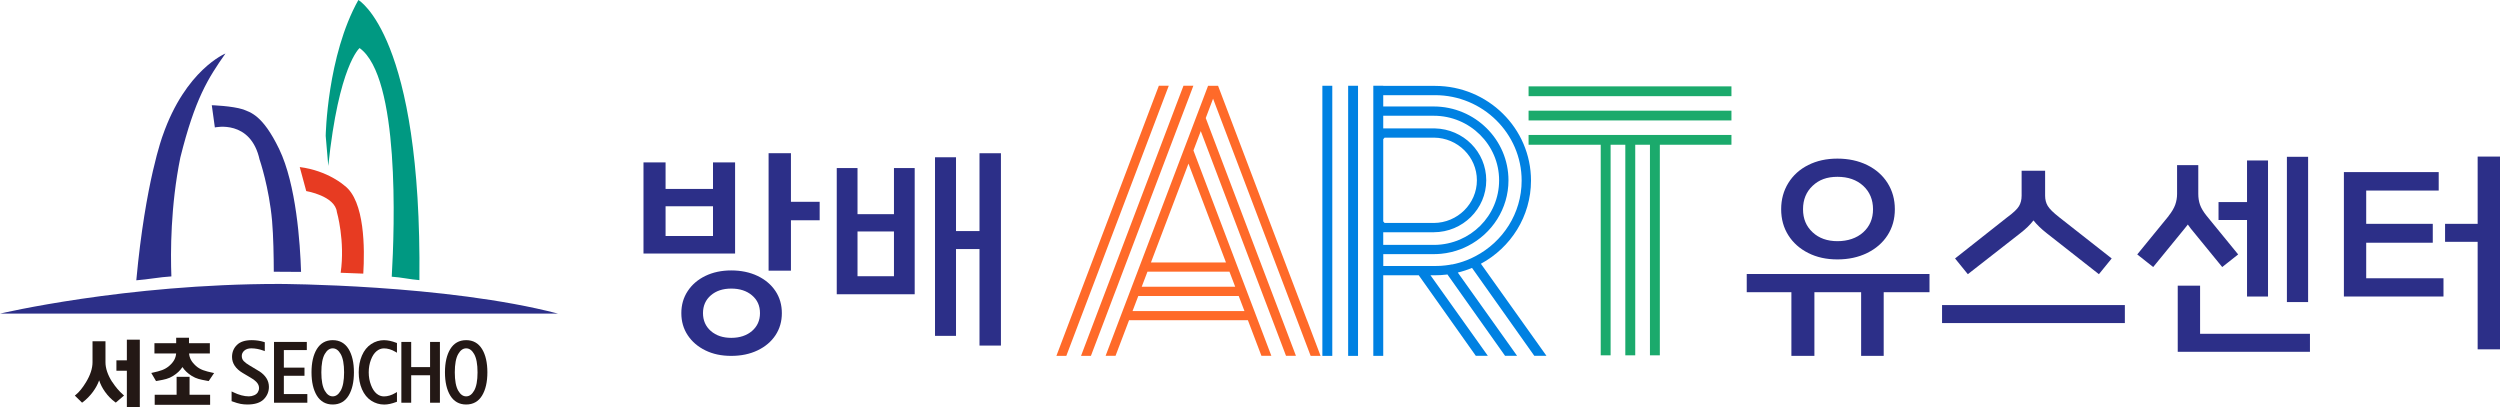 <svg width="430" height="70" viewBox="0 0 430 70" fill="none" xmlns="http://www.w3.org/2000/svg">
<g clip-path="url(#clip0_953_1279)">
<path d="M61.85 8.266C68.761 13.238 67.885 38.992 67.379 47.593C68.973 47.69 70.559 48.063 72.137 48.182C72.575 6.105 61.639 0 61.639 0C56.254 9.616 56.02 23.368 56.02 23.368L56.465 28.541C58.263 11.226 61.85 8.266 61.85 8.266Z" fill="#009982"/>
<path d="M57.945 36.48C57.945 36.48 59.38 41.437 58.595 46.915C59.894 46.96 61.193 47.005 62.485 47.064C62.742 42.875 62.772 34.549 59.26 31.933C59.26 31.933 56.42 29.354 51.556 28.735L52.673 32.864C52.673 32.864 57.643 33.692 57.945 36.48Z" fill="#E73B22"/>
<path d="M44.668 27.498C44.668 27.498 46.292 32.246 46.798 38C47.024 40.617 47.085 44.202 47.092 46.744C47.425 46.744 47.765 46.744 48.097 46.744C49.328 46.744 50.559 46.751 51.783 46.766C51.632 41.906 50.959 31.731 48.014 25.634C45.151 19.708 43.044 19.335 41.828 18.821C39.902 18.203 36.428 18.098 36.428 18.098L36.956 21.922C36.956 21.922 43.135 20.476 44.66 27.498H44.668Z" fill="#2C2F88"/>
<path d="M29.479 47.549C29.32 43.427 29.328 35.414 31.02 27.088C33.542 16.988 35.771 13.484 38.777 9.206C38.777 9.206 31.919 11.986 27.984 23.323C27.984 23.323 25.015 31.21 23.444 48.212C25.446 48.063 27.462 47.66 29.487 47.541L29.479 47.549Z" fill="#2C2F88"/>
<path d="M0 53.944C0 53.944 21.495 48.838 47.998 48.838C47.998 48.838 76.677 48.898 95.997 53.944H0Z" fill="#2C2F88"/>
<path d="M22.016 58.424H21.82V58.61V61.98H20.219H20.023V62.173V63.575V63.769H20.219H21.82V69.806V70H22.016H23.852H24.048V69.806V58.61V58.424H23.852H22.016Z" fill="#231815"/>
<path d="M19.29 65.692C18.527 64.492 18.142 63.351 18.142 62.307V58.7H15.914V62.307C15.914 63.366 15.536 64.521 14.781 65.759C14.199 66.72 13.61 67.443 13.036 67.905L12.87 68.04L13.021 68.189L13.995 69.143L14.116 69.262L14.252 69.158C14.879 68.688 15.461 68.099 15.982 67.399C16.458 66.75 16.82 66.087 17.054 65.416C17.273 66.087 17.606 66.75 18.059 67.384C18.565 68.092 19.147 68.688 19.788 69.158L19.917 69.247L20.038 69.143L21.171 68.174L21.337 68.032L21.171 67.883C20.483 67.279 19.849 66.534 19.298 65.677L19.29 65.692Z" fill="#231815"/>
<path d="M33.656 62.889C32.946 62.255 32.575 61.57 32.523 60.794H36.095V59.028H32.507V58.089H30.302V59.028H26.563V60.794H30.294C30.242 61.57 29.872 62.255 29.154 62.889C28.361 63.597 27.545 63.813 26.284 64.089L26.02 64.149L26.155 64.38L26.767 65.423L26.835 65.543L26.971 65.52L27.303 65.46C28.278 65.282 28.988 65.155 29.766 64.663C30.461 64.231 31.004 63.716 31.382 63.135C31.752 63.709 32.288 64.223 32.998 64.663C33.776 65.147 34.471 65.282 35.438 65.46L35.763 65.52L35.891 65.543L35.967 65.438L36.669 64.395L36.828 64.164L36.548 64.104C35.279 63.828 34.456 63.612 33.656 62.904V62.889Z" fill="#231815"/>
<path d="M32.605 67.898V65.006V64.812H32.409H30.574H30.377V65.006V67.898H26.797H26.608V68.092V69.433V69.627H26.797H35.944H36.14V69.433V68.092V67.898H35.944H32.605Z" fill="#231815"/>
<path d="M44.502 63.806L43.996 63.5L43.376 63.127L42.87 62.822C42.485 62.598 42.168 62.36 41.919 62.106C41.692 61.868 41.586 61.577 41.586 61.219C41.586 60.861 41.73 60.563 42.024 60.302C42.326 60.041 42.727 59.915 43.225 59.915C43.882 59.915 44.577 60.041 45.28 60.295L45.544 60.392V58.864L45.408 58.819C44.736 58.61 44.026 58.506 43.301 58.506C42.153 58.506 41.292 58.789 40.74 59.341C40.189 59.892 39.91 60.578 39.91 61.391C39.91 62.494 40.529 63.426 41.752 64.156L42.41 64.544L43.051 64.924C43.641 65.274 44.048 65.595 44.252 65.878C44.456 66.154 44.554 66.437 44.554 66.75C44.554 67.011 44.479 67.249 44.343 67.473C44.2 67.697 43.996 67.868 43.709 67.987C43.414 68.114 43.112 68.174 42.795 68.174C41.994 68.174 41.095 67.935 40.113 67.458L39.834 67.324V69.001L39.962 69.046C40.544 69.262 41.027 69.404 41.39 69.471C41.76 69.538 42.145 69.575 42.545 69.575C43.822 69.575 44.766 69.277 45.363 68.681C45.952 68.084 46.254 67.369 46.254 66.541C46.254 65.453 45.672 64.536 44.532 63.813L44.502 63.806Z" fill="#231815"/>
<path d="M48.822 67.779V64.633H52.175H52.372V64.447V63.426V63.232H52.175H48.822V60.213H52.575H52.772V60.019V59.005V58.812H52.575H47.326H47.13V59.005V69.076V69.269H47.326H52.666H52.862V69.076V67.972V67.779H52.666H48.822Z" fill="#231815"/>
<path d="M57.228 58.506C56.042 58.506 55.121 59.02 54.494 60.041C53.89 61.033 53.58 62.375 53.58 64.037C53.58 65.699 53.89 67.048 54.494 68.04C55.121 69.061 56.042 69.575 57.228 69.575C58.414 69.575 59.343 69.061 59.962 68.04C60.566 67.048 60.876 65.699 60.876 64.037C60.876 62.375 60.566 61.033 59.962 60.041C59.335 59.02 58.414 58.506 57.228 58.506ZM57.228 68.174C56.684 68.174 56.239 67.853 55.861 67.197C55.468 66.519 55.272 65.453 55.272 64.044C55.272 62.636 55.468 61.57 55.861 60.891C56.239 60.235 56.684 59.915 57.228 59.915C57.772 59.915 58.218 60.235 58.595 60.891C58.988 61.577 59.184 62.636 59.184 64.044C59.184 65.453 58.988 66.519 58.595 67.197C58.218 67.853 57.772 68.174 57.228 68.174Z" fill="#231815"/>
<path d="M66.095 58.506C65.279 58.506 64.516 58.73 63.837 59.184C63.157 59.632 62.621 60.295 62.251 61.16C61.888 62.009 61.699 62.978 61.699 64.044C61.699 65.11 61.888 66.094 62.258 66.951C62.636 67.816 63.172 68.479 63.852 68.919C64.531 69.359 65.287 69.583 66.095 69.583C66.699 69.583 67.394 69.433 68.157 69.143L68.278 69.098V67.428L67.983 67.6C67.326 67.987 66.677 68.181 66.042 68.181C65.581 68.181 65.166 68.025 64.781 67.712C64.396 67.391 64.063 66.899 63.814 66.236C63.557 65.572 63.421 64.834 63.421 64.044C63.421 63.254 63.55 62.539 63.799 61.883C64.041 61.234 64.365 60.735 64.766 60.407C65.158 60.079 65.574 59.922 66.042 59.922C66.677 59.922 67.334 60.116 67.983 60.496L68.278 60.668V58.998L68.149 58.953C67.386 58.663 66.699 58.514 66.087 58.514L66.095 58.506Z" fill="#231815"/>
<path d="M74.169 58.812H73.973V59.005V63.142H70.725V59.005V58.812H70.529H69.23H69.033V59.005V69.076V69.269H69.23H70.529H70.725V69.076V64.544H73.973V69.076V69.269H74.169H75.468H75.665V69.076V59.005V58.812H75.468H74.169Z" fill="#231815"/>
<path d="M82.915 60.041C82.288 59.02 81.375 58.506 80.181 58.506C78.988 58.506 78.074 59.02 77.447 60.041C76.843 61.033 76.533 62.375 76.533 64.037C76.533 65.699 76.843 67.048 77.447 68.04C78.074 69.061 78.995 69.575 80.181 69.575C81.367 69.575 82.296 69.061 82.915 68.04C83.52 67.048 83.829 65.699 83.829 64.037C83.829 62.375 83.52 61.033 82.915 60.041ZM80.181 68.174C79.637 68.174 79.192 67.853 78.814 67.197C78.421 66.519 78.225 65.453 78.225 64.044C78.225 62.636 78.421 61.57 78.814 60.891C79.192 60.235 79.637 59.915 80.181 59.915C80.725 59.915 81.171 60.235 81.548 60.891C81.941 61.577 82.137 62.636 82.137 64.044C82.137 65.453 81.941 66.519 81.548 67.197C81.171 67.853 80.725 68.174 80.181 68.174Z" fill="#231815"/>
<path d="M110.68 27.937H114.479V32.499H122.636V27.937H126.435V43.606H110.68V27.937ZM122.636 40.587V35.481H114.479V40.587H122.636ZM118.285 50.068C119.018 48.958 120.03 48.085 121.322 47.459C122.613 46.833 124.101 46.513 125.77 46.513C127.44 46.513 128.98 46.826 130.302 47.459C131.624 48.093 132.651 48.965 133.384 50.068C134.116 51.171 134.479 52.438 134.479 53.862C134.479 55.286 134.116 56.546 133.384 57.656C132.651 58.767 131.624 59.632 130.302 60.265C128.98 60.899 127.47 61.212 125.77 61.212C124.071 61.212 122.613 60.899 121.322 60.265C120.03 59.632 119.018 58.76 118.285 57.656C117.553 56.546 117.19 55.286 117.19 53.862C117.19 52.438 117.553 51.179 118.285 50.068ZM122.266 56.933C123.165 57.716 124.335 58.111 125.778 58.111C127.22 58.111 128.429 57.716 129.343 56.933C130.257 56.143 130.717 55.122 130.717 53.855C130.717 52.588 130.264 51.574 129.343 50.799C128.429 50.023 127.236 49.636 125.778 49.636C124.32 49.636 123.172 50.023 122.266 50.799C121.367 51.574 120.914 52.595 120.914 53.855C120.914 55.114 121.367 56.143 122.266 56.933ZM136.042 26.35V34.706H140.982V37.881H136.042V46.55H132.198V26.35H136.042Z" fill="#2C2F88"/>
<path d="M143.927 28.906H147.492V36.837H153.761V28.906H157.326V50.612H143.92V28.906H143.927ZM153.761 47.511V39.812H147.492V47.511H153.761ZM160.823 27.05H164.434V39.744H168.474V26.357H172.16V59.438H168.474V42.838H164.434V57.768H160.823V27.05Z" fill="#2C2F88"/>
<path d="M331.874 47.131V50.262H323.996V61.212H320.114V50.262H312.077V61.212H308.12V50.262H300.438V47.131H331.881H331.874ZM307.591 31.478C308.414 30.151 309.555 29.115 311.02 28.385C312.485 27.647 314.154 27.281 316.035 27.281C317.916 27.281 319.645 27.647 321.148 28.385C322.651 29.123 323.822 30.151 324.661 31.478C325.499 32.805 325.914 34.31 325.914 35.988C325.914 37.665 325.499 39.156 324.661 40.46C323.822 41.764 322.651 42.778 321.148 43.516C319.645 44.254 317.938 44.619 316.035 44.619C314.132 44.619 312.478 44.254 311.02 43.516C309.555 42.778 308.414 41.764 307.591 40.46C306.768 39.156 306.36 37.665 306.36 35.988C306.36 34.31 306.768 32.812 307.591 31.478ZM311.768 39.953C312.863 40.974 314.29 41.481 316.043 41.481C317.795 41.481 319.351 40.974 320.476 39.953C321.602 38.932 322.161 37.613 322.161 35.988C322.161 34.363 321.602 32.999 320.476 31.962C319.351 30.934 317.878 30.412 316.043 30.412C314.207 30.412 312.863 30.926 311.768 31.962C310.673 32.991 310.121 34.333 310.121 35.988C310.121 37.642 310.673 38.932 311.768 39.953Z" fill="#2C2F88"/>
<path d="M365.476 52.468V55.562H334.033V52.468H365.476ZM345.287 37.337C346.307 36.591 346.964 35.965 347.266 35.458C347.568 34.952 347.719 34.355 347.719 33.662V29.369H351.76V33.662C351.76 34.333 351.911 34.922 352.213 35.421C352.515 35.921 353.172 36.577 354.192 37.374L363.21 44.455L361.012 47.161L351.994 40.08C351.08 39.357 350.332 38.634 349.758 37.911C349.184 38.656 348.429 39.394 347.485 40.117L338.467 47.161L336.269 44.455L345.287 37.337Z" fill="#2C2F88"/>
<path d="M372.999 37.143C373.551 36.45 373.928 35.801 374.14 35.212C374.351 34.616 374.457 33.997 374.457 33.356V28.407H378.105V33.356C378.105 34.027 378.203 34.646 378.4 35.212C378.596 35.779 378.981 36.427 379.555 37.143L384.963 43.762L382.221 45.931L376.813 39.312C376.685 39.156 376.511 38.925 376.307 38.619L375.756 39.312L370.348 45.931L367.606 43.762L373.014 37.143H372.999ZM374.57 49.136H378.415V57.418H397.312V60.511H374.57V49.136ZM386.489 34.75V27.595H390.099V51H386.489V37.844H381.587V34.75H386.489ZM393.347 26.968H396.995V51.961H393.347V26.968Z" fill="#2C2F88"/>
<path d="M403.15 29.6H419.457V32.775H406.987V38.5H418.437V41.749H406.987V47.862H420.28V51H403.15V29.607V29.6ZM430.001 26.931V60.086H426.156V41.593H420.552V38.5H426.156V26.931H430.001Z" fill="#2C2F88"/>
<path d="M187.311 50.91L187.908 49.338L188.897 46.736L189.494 45.156L200.181 16.973L201.027 14.751H199.343H199.32L187.787 45.163L187.19 46.736L186.201 49.338L185.604 50.91L184.615 53.519L184.018 55.092L181.699 61.212H183.406L185.725 55.092L186.322 53.519L187.311 50.91Z" fill="#FF6A29"/>
<path d="M191.541 50.91L192.145 49.338L193.127 46.729L193.724 45.156L202.296 22.556L203.15 20.305L204.418 16.973L205.257 14.751H203.572H203.557L202.296 18.061L201.45 20.305L192.024 45.156L191.427 46.736L190.438 49.338L189.841 50.91L188.852 53.512L188.255 55.092L185.937 61.212H187.636L189.962 55.092L190.559 53.512L191.541 50.91Z" fill="#FF6A29"/>
<path d="M224.803 55.07L224.207 53.497L223.217 50.895L222.621 49.323L221.631 46.721L221.035 45.148L209.509 14.759H207.787L206.533 18.068L205.68 20.312L204.418 23.644L203.565 25.887L196.254 45.156L195.657 46.729L194.668 49.33L194.071 50.903L193.081 53.504L192.485 55.077L190.166 61.197H191.873L194.199 55.07H214.637L216.964 61.197H218.671L216.344 55.062L215.748 53.489L214.758 50.888L214.161 49.315L213.172 46.714L212.575 45.141L205.272 25.88L206.533 22.548L215.098 45.141L215.695 46.714L216.684 49.315L217.281 50.888L218.27 53.489L218.867 55.062L221.193 61.197H222.9L220.574 55.062L219.977 53.489L218.988 50.888L218.391 49.315L217.402 46.714L216.805 45.141L207.387 20.305L208.648 16.973L219.335 45.141L219.932 46.714L220.921 49.315L221.518 50.888L222.507 53.489L223.104 55.062L225.43 61.204H227.137L224.811 55.062L224.803 55.07ZM214.041 53.504H194.796L195.785 50.91H213.059L214.048 53.504H214.041ZM212.455 49.323H196.374L197.364 46.729H211.465L212.455 49.323ZM210.868 45.148H197.961L204.418 28.139L210.868 45.148Z" fill="#FF6A29"/>
<path d="M297.809 14.856H262.915V16.54H297.809V14.856Z" fill="#1BAA6C"/>
<path d="M280.891 19.037H262.915V20.715H278.587H280.989H290.136H292.53H297.809V19.037H290.226H280.891Z" fill="#1BAA6C"/>
<path d="M290.226 23.212H280.891H262.915V24.896H275.324V40.4V42.987V52.841V55.428V61.115H277.024V52.938V42.89V24.896H278.587H279.554V40.4V42.987V52.841V55.428V61.115H281.261V52.938V42.89V24.896H283.791V61.115H285.491V24.896H290.136H292.53H297.809V23.212H290.226Z" fill="#1BAA6C"/>
<path d="M229.154 14.751H227.447V61.212H229.154V14.751Z" fill="#0081E2"/>
<path d="M231.881 24.852V37.27V61.212H233.58V40.348V37.151V24.971V21.773V14.751H231.881V24.852Z" fill="#0081E2"/>
<path d="M263.92 61.197H265.99L254.714 45.365C259.842 42.599 263.331 37.225 263.331 31.061C263.331 22.079 255.93 14.774 246.828 14.774C246.821 14.774 246.813 14.774 246.806 14.774H237.916V14.751H236.209V61.212H237.916V47.347H244.026L253.837 61.197H255.907L246.043 47.347H246.798C246.798 47.347 246.813 47.347 246.821 47.347C247.47 47.347 248.105 47.31 248.732 47.236C248.807 47.228 248.883 47.213 248.958 47.206L258.868 61.197H260.937L250.741 46.878C251.587 46.677 252.402 46.408 253.188 46.08L263.898 61.197H263.92ZM246.466 19.91H246.609C252.81 19.91 257.848 24.896 257.848 31.016C257.848 37.136 252.901 42.025 246.783 42.122C246.723 42.122 246.67 42.122 246.609 42.122H246.466H237.916V39.946H246.602C251.587 39.938 255.635 35.935 255.635 31.016C255.635 26.096 251.692 22.205 246.806 22.086H246.587H237.916V19.91H246.466ZM237.916 33.565V23.942C237.991 23.853 238.067 23.763 238.15 23.674H246.655C250.726 23.711 254.026 26.983 254.026 31.008C254.026 35.033 250.695 38.336 246.602 38.35H246.526H238.15C238.075 38.261 237.991 38.172 237.916 38.082V33.558V33.565ZM249.759 45.469C249.585 45.506 249.411 45.536 249.238 45.566C248.807 45.633 248.362 45.685 247.916 45.715C247.84 45.715 247.757 45.73 247.682 45.73C247.402 45.745 247.123 45.752 246.836 45.752C246.828 45.752 246.821 45.752 246.813 45.752H246.715H237.924V43.71H246.609C247.032 43.71 247.455 43.688 247.871 43.65C249.041 43.538 250.174 43.263 251.232 42.86C251.662 42.696 252.085 42.502 252.493 42.294C256.624 40.177 259.457 35.913 259.457 31.016C259.457 24.017 253.694 18.322 246.602 18.314H246.587H237.916V16.369H246.806C246.806 16.369 246.821 16.369 246.828 16.369C255.038 16.369 261.723 22.966 261.723 31.068C261.723 36.703 258.49 41.608 253.754 44.075C253.384 44.269 252.999 44.448 252.614 44.612C252.576 44.627 252.538 44.642 252.501 44.664C252.417 44.694 252.342 44.724 252.259 44.761C251.458 45.074 250.62 45.32 249.751 45.491L249.759 45.469Z" fill="#0081E2"/>
</g>
<defs>
<clipPath id="clip0_953_1279">
<rect width="430" height="70" fill="white"/>
</clipPath>
</defs>
</svg>

